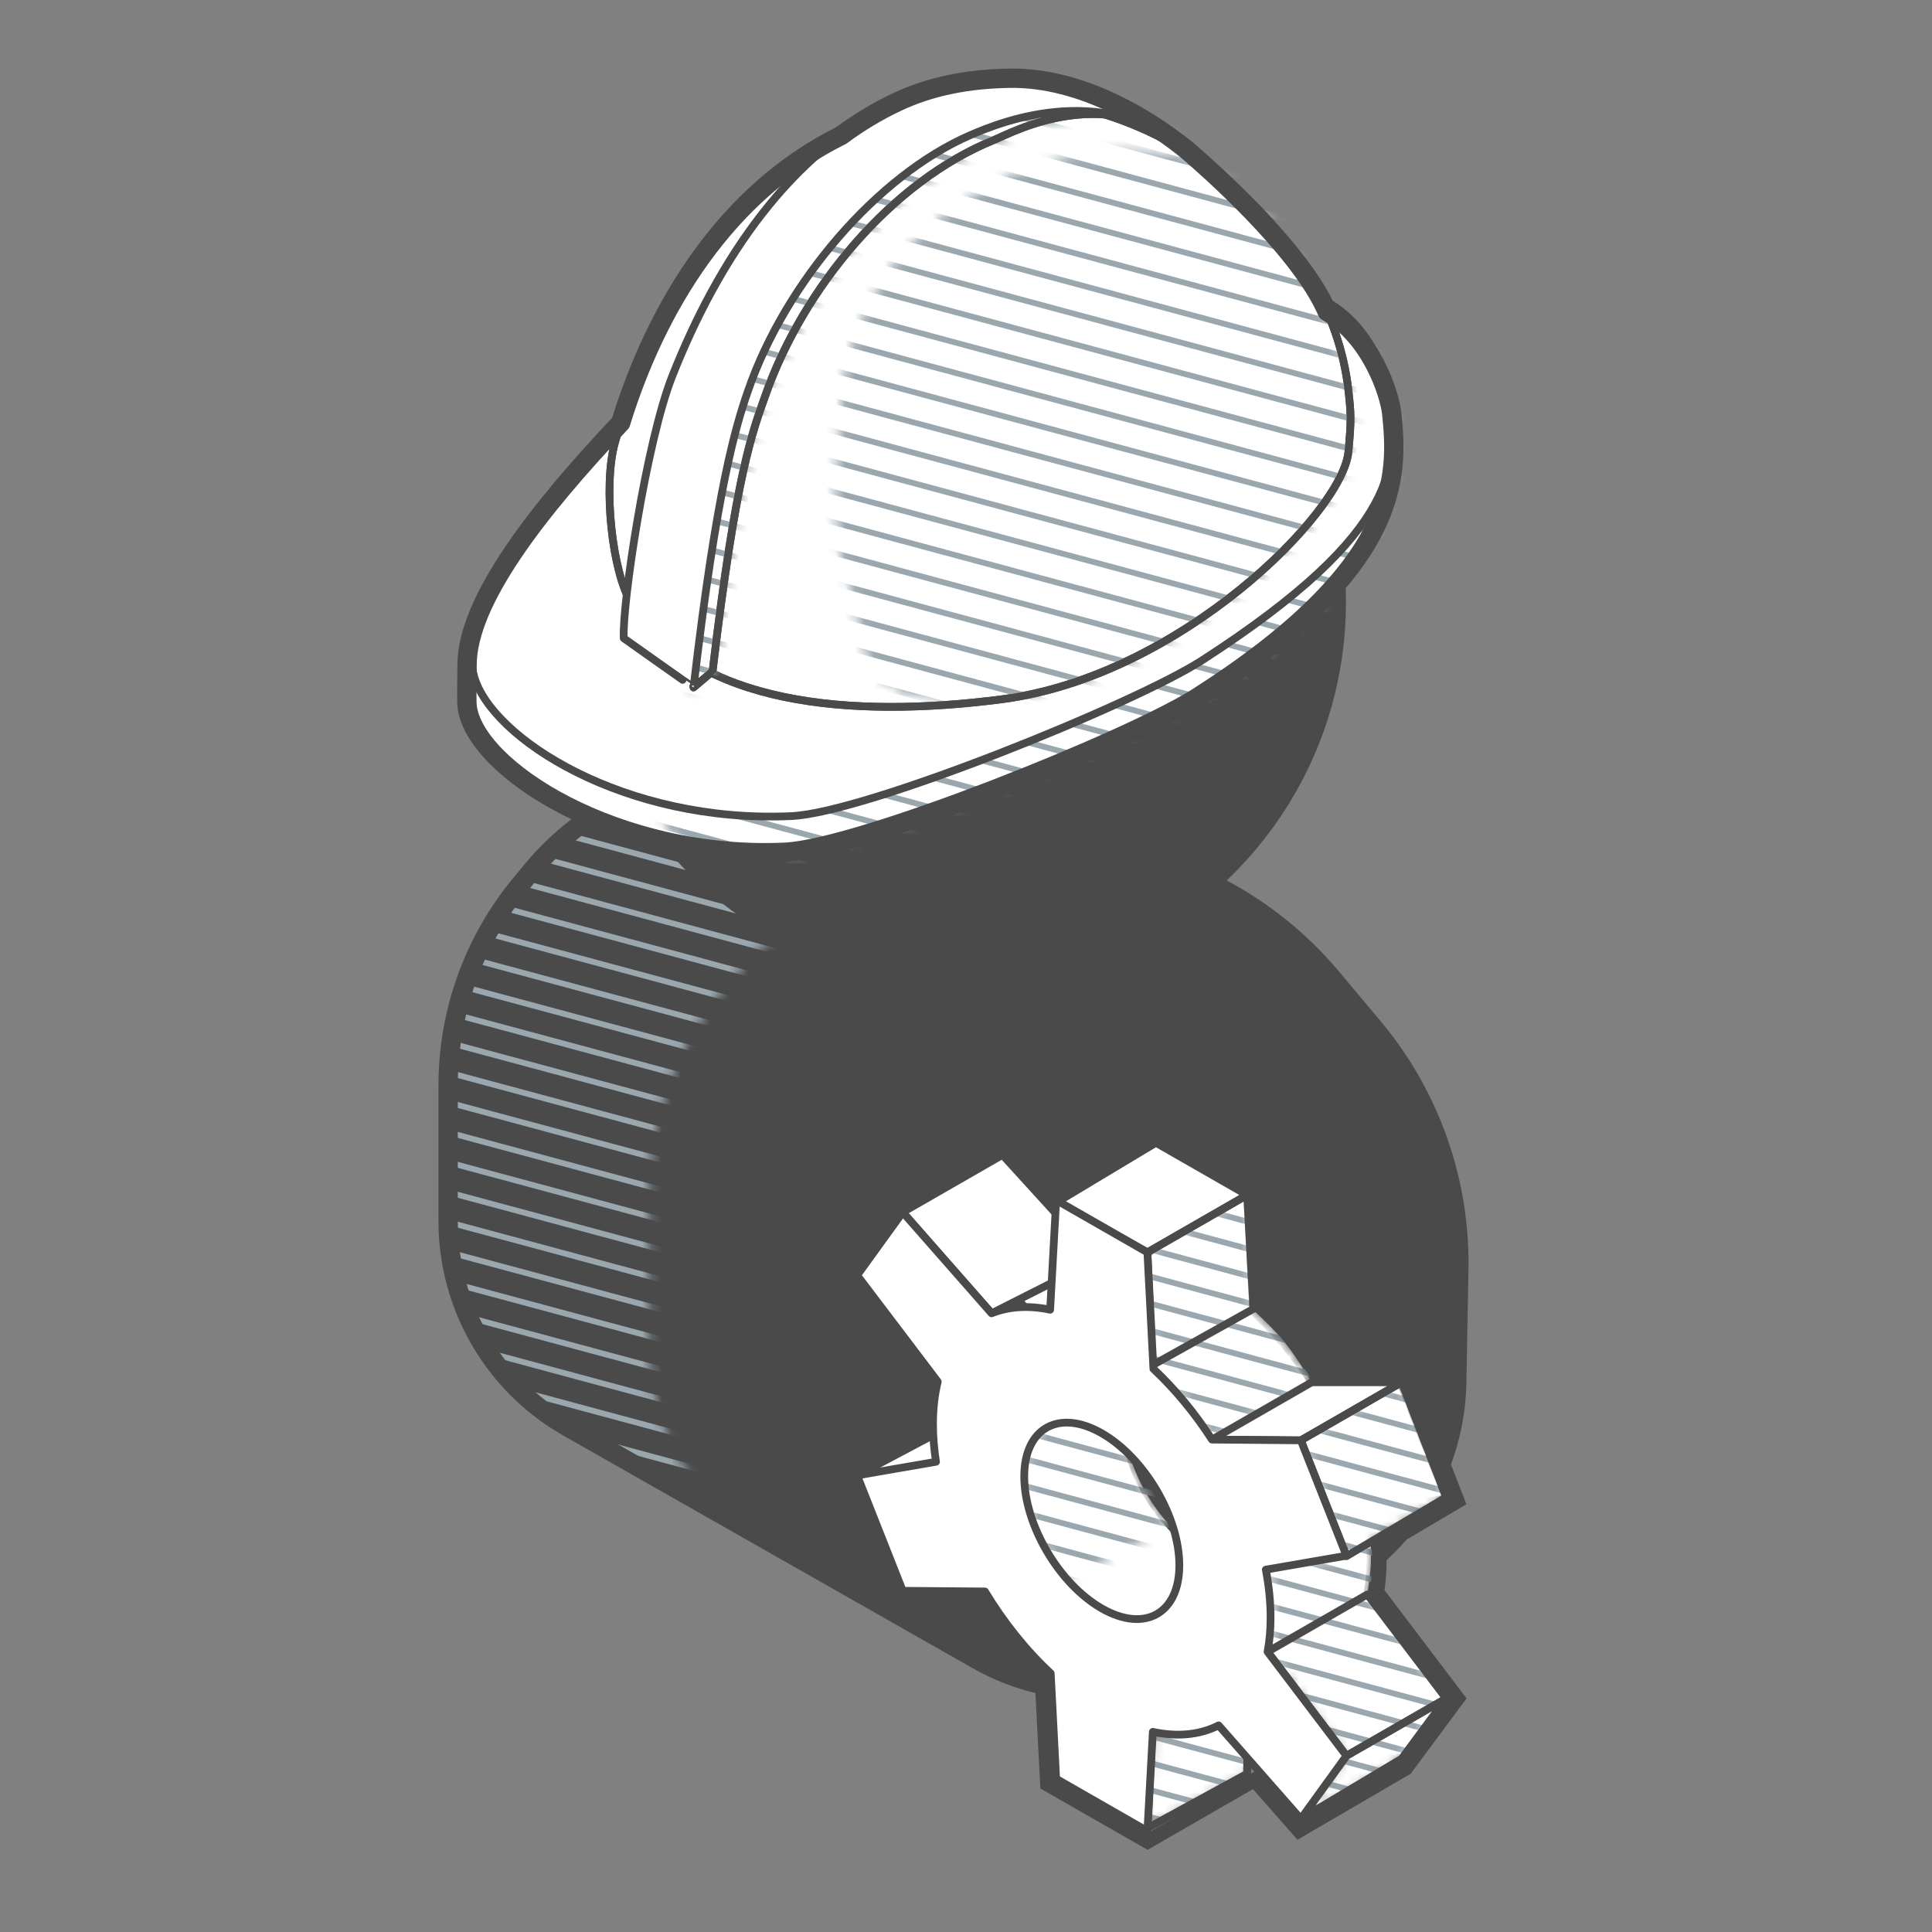 <svg width="200" height="200" viewBox="0 0 200 200" fill="none" xmlns="http://www.w3.org/2000/svg">
<rect x="0" y="0" width="200" height="200" fill="#808080" stroke="none"/>
<g clip-path="url(#clip0_1166_26355)">
<path fill-rule="evenodd" clip-rule="evenodd" d="M58.797 147.733L101.139 171.797C108.817 176.16 118.247 176.06 125.83 171.534L138.846 163.765C146.124 159.422 150.643 151.629 150.8 143.156L151.016 131.443C151.185 122.281 148.035 113.367 142.147 106.345L137.83 101.197C134.652 97.405 130.766 94.269 126.389 91.961L110.203 83.427C105.501 80.947 100.265 79.651 94.949 79.651H77.319C68.706 79.651 60.541 83.495 55.053 90.134L53.885 91.547C49.039 97.409 46.388 104.778 46.388 112.384V126.408C46.388 135.23 51.126 143.373 58.797 147.733Z" fill="#4A4A4A"/>
<mask id="mask0_1166_26355" style="mask-type:alpha" maskUnits="userSpaceOnUse" x="46" y="79" width="78" height="78">
<path d="M94.949 79.651C99.911 79.651 104.803 80.78 109.256 82.947L110.203 83.427L123.322 90.341C121.613 90.066 119.879 89.927 118.137 89.927H99.444C90.475 89.927 81.974 93.929 76.259 100.842L74.733 102.688C69.887 108.551 67.236 115.919 67.236 123.525V139.203C67.236 145.87 69.942 152.15 74.574 156.701L58.797 147.733C51.366 143.51 46.687 135.736 46.401 127.233L46.388 126.408V112.384C46.388 105.109 48.813 98.051 53.266 92.32L53.885 91.547L55.053 90.134C60.352 83.724 68.146 79.92 76.43 79.665L77.319 79.651H94.949Z" fill="white"/>
</mask>
<g mask="url(#mask0_1166_26355)">
<path d="M38.751 -45.975L218.428 2.442M38.751 -42.877L218.428 5.541M38.751 -39.778L218.428 8.64M38.751 -36.679L218.428 11.738M38.751 -33.58L218.428 14.837M38.751 -30.482L218.428 17.936M38.751 -27.383L218.428 21.034M38.751 -24.284L218.428 24.133M38.751 -21.186L218.428 27.232M38.751 -18.087L218.428 30.331M38.751 -14.988L218.428 33.429M38.751 -11.889L218.428 36.528M38.751 -8.791L218.428 39.627M38.751 -5.692L218.428 42.725M38.751 -2.593L218.428 45.824M38.751 0.505L218.428 48.923M38.751 3.604L218.428 52.021M38.751 6.703L218.428 55.12M38.751 50.084L218.428 98.502M38.751 46.986L218.428 95.403M38.751 43.887L218.428 92.305M38.751 40.788L218.428 89.206M38.751 37.69L218.428 86.107M38.751 34.591L218.428 83.008M38.751 31.492L218.428 79.91M38.751 28.394L218.428 76.811M38.751 25.295L218.428 73.712M38.751 22.196L218.428 70.614M38.751 19.098L218.428 67.515M38.751 15.999L218.428 64.416M38.751 12.9L218.428 61.318M38.751 9.801L218.428 58.219M38.751 62.479L218.428 110.897M38.751 59.381L218.428 107.798M38.751 56.282L218.428 104.699M38.751 53.183L218.428 101.601M38.751 84.17L218.428 132.588M38.751 87.269L218.428 135.686M38.751 90.368L218.428 138.785M38.751 93.466L218.428 141.884M38.751 96.565L218.428 144.982M38.751 99.664L218.428 148.081M38.751 102.762L218.428 151.18M38.751 105.861L218.428 154.279M38.751 108.96L218.428 157.377M38.751 81.072L218.428 129.489M38.751 77.973L218.428 126.39M38.751 74.874L218.428 123.292M38.751 71.775L218.428 120.193M38.751 68.677L218.428 117.094M38.751 65.578L218.428 113.995M38.751 112.059L218.428 160.476M38.751 115.157L218.428 163.575M38.751 118.256L218.428 166.673M38.751 121.355L218.428 169.772M38.751 124.453L218.428 172.871M38.751 127.552L218.428 175.969M38.751 130.651L218.428 179.068M38.751 133.749L218.428 182.167M38.751 136.848L218.428 185.266M38.751 139.947L218.428 188.364M38.751 143.046L218.428 191.463M38.751 146.144L218.428 194.562" stroke="#9AA7AF" stroke-width="0.6" stroke-linecap="round" stroke-linejoin="round"/>
</g>
<path fill-rule="evenodd" clip-rule="evenodd" d="M58.797 147.733L101.139 171.797C108.817 176.16 118.247 176.06 125.83 171.534L138.846 163.765C146.124 159.422 150.643 151.629 150.8 143.156L151.016 131.443C151.185 122.281 148.035 113.367 142.147 106.345L137.83 101.197C134.652 97.405 130.766 94.269 126.389 91.961L110.203 83.427C105.501 80.947 100.265 79.651 94.949 79.651H77.319C68.706 79.651 60.541 83.495 55.053 90.134L53.885 91.547C49.039 97.409 46.388 104.778 46.388 112.384V126.408C46.388 135.23 51.126 143.373 58.797 147.733Z" stroke="#4A4A4A" stroke-width="2" stroke-linejoin="round"/>
<path d="M99.52 101.135C120.956 101.135 138.333 83.758 138.333 62.323C138.333 40.887 120.956 23.51 99.52 23.51C78.085 23.51 60.708 40.887 60.708 62.323C60.708 83.758 78.085 101.135 99.52 101.135Z" fill="#4A4A4A"/>
<mask id="mask1_1166_26355" style="mask-type:alpha" maskUnits="userSpaceOnUse" x="60" y="23" width="58" height="61">
<path d="M99.521 23.51C104.368 23.51 109.007 24.399 113.286 26.022C116.261 31.514 117.95 37.803 117.95 44.488C117.95 65.923 100.573 83.3 79.138 83.3C74.291 83.3 69.652 82.412 65.374 80.789C62.398 75.297 60.708 69.007 60.708 62.323C60.708 40.887 78.085 23.51 99.521 23.51Z" fill="white"/>
</mask>
<g mask="url(#mask1_1166_26355)">
<path d="M38.752 -60.097L218.429 -11.68M38.752 -56.998L218.429 -8.581M38.752 -53.9L218.429 -5.482M38.752 -50.801L218.429 -2.384M38.752 -47.702L218.429 0.715M38.752 -44.604L218.429 3.814M38.752 -41.505L218.429 6.912M38.752 -38.406L218.429 10.011M38.752 -35.308L218.429 13.11M38.752 -32.209L218.429 16.209M38.752 -29.11L218.429 19.307M38.752 -26.012L218.429 22.406M38.752 -22.913L218.429 25.505M38.752 -19.814L218.429 28.603M38.752 -16.715L218.429 31.702M38.752 -13.617L218.429 34.801M38.752 -10.518L218.429 37.899M38.752 -7.419L218.429 40.998M38.752 35.962L218.429 84.38M38.752 32.864L218.429 81.281M38.752 29.765L218.429 78.183M38.752 26.666L218.429 75.084M38.752 23.568L218.429 71.985M38.752 20.469L218.429 68.886M38.752 17.37L218.429 65.788M38.752 14.272L218.429 62.689M38.752 11.173L218.429 59.59M38.752 8.074L218.429 56.492M38.752 4.976L218.429 53.393M38.752 1.877L218.429 50.294M38.752 -1.222L218.429 47.196M38.752 -4.321L218.429 44.097M38.752 48.357L218.429 96.775M38.752 45.259L218.429 93.676M38.752 42.16L218.429 90.577M38.752 39.061L218.429 87.479M38.752 70.048L218.429 118.466M38.752 73.147L218.429 121.564M38.752 76.246L218.429 124.663M38.752 79.344L218.429 127.762M38.752 82.443L218.429 130.86M38.752 85.542L218.429 133.959M38.752 88.641L218.429 137.058M38.752 91.739L218.429 140.157M38.752 94.838L218.429 143.255M38.752 66.95L218.429 115.367M38.752 63.851L218.429 112.268M38.752 60.752L218.429 109.17M38.752 57.653L218.429 106.071M38.752 54.555L218.429 102.972M38.752 51.456L218.429 99.873M38.752 97.937L218.429 146.354M38.752 101.035L218.429 149.453M38.752 104.134L218.429 152.551M38.752 107.233L218.429 155.65M38.752 110.331L218.429 158.749M38.752 113.43L218.429 161.847M38.752 116.529L218.429 164.946M38.752 119.627L218.429 168.045M38.752 122.726L218.429 171.144M38.752 125.825L218.429 174.242M38.752 128.924L218.429 177.341M38.752 132.022L218.429 180.44" stroke="#9AA7AF" stroke-width="0.6" stroke-linecap="round" stroke-linejoin="round"/>
</g>
<path d="M99.52 101.135C120.956 101.135 138.333 83.758 138.333 62.323C138.333 40.887 120.956 23.51 99.52 23.51C78.085 23.51 60.708 40.887 60.708 62.323C60.708 83.758 78.085 101.135 99.52 101.135Z" stroke="#4A4A4A" stroke-width="2" stroke-linejoin="round"/>
<path fill-rule="evenodd" clip-rule="evenodd" d="M119.66 118.298L129.104 123.709L129.726 135.773C131.981 137.882 134.036 140.38 135.788 143.091L144.988 143.168L149.71 155.111L141.36 156.553C141.683 158.238 141.854 159.903 141.854 161.515C141.854 162.786 141.748 163.969 141.544 165.057L149.71 175.825L144.988 182.357L136.477 172.674C134.57 173.648 132.248 173.901 129.667 173.346L129.104 183.612L119.66 178.201L119.215 169.603L114.057 171.539L102.184 158.461L103.535 158.134L99.054 146.799L107.219 145.389C107.016 144.068 106.91 142.763 106.91 141.491C106.91 139.879 107.081 138.411 107.404 137.096L99.054 126.085L103.776 119.553L112.975 130.019C114.727 129.316 116.782 129.173 119.036 129.648L119.66 118.298ZM116.354 146.903C116.354 151.91 119.948 158.029 124.382 160.57C128.815 163.11 132.41 161.11 132.41 156.103C132.41 155.127 132.273 154.108 132.02 153.082L126.55 155.459L117.57 142.8C116.799 143.751 116.354 145.141 116.354 146.903Z" fill="white" stroke="#4A4A4A" stroke-width="0.8" stroke-linejoin="round"/>
<mask id="mask2_1166_26355" style="mask-type:alpha" maskUnits="userSpaceOnUse" x="106" y="123" width="44" height="67">
<path d="M129.104 174.684V183.613L118.779 189.249L119.287 179.529L129.104 174.684ZM145.1 143.092L149.71 154.996L141.889 159.615L141.915 160.352L141.925 161.021C141.926 161.335 141.921 161.619 141.91 161.873L141.885 162.295L141.848 162.706L141.763 163.455L141.687 164.043L141.544 165.058L149.71 175.826L145.1 182.059L134.663 188.293L139.385 181.761L131.219 170.993L131.349 170.198L131.46 169.461L131.553 168.782L131.627 168.161L131.683 167.598C131.691 167.509 131.698 167.422 131.704 167.338L131.732 166.861C131.738 166.712 131.741 166.572 131.741 166.442C131.741 165.711 131.643 164.785 131.448 163.662L131.303 162.885C131.276 162.75 131.248 162.613 131.219 162.474L139.367 161.05L134.663 149.104L145.1 143.092ZM114.057 148.373C115.07 148.954 116.04 149.721 116.933 150.62C117.715 153.267 119.24 155.913 121.157 157.962L110.536 163.572C107.867 160.57 106.029 156.42 106.029 152.84C106.029 147.832 109.623 145.832 114.057 148.373ZM129.755 135.637L130.09 135.948L130.719 136.543L131.29 137.1L131.803 137.618C132.287 138.118 132.685 138.56 132.997 138.945L133.281 139.308L133.592 139.73L133.93 140.21L134.295 140.748L134.688 141.345L135.108 142L135.554 142.713C135.631 142.837 135.709 142.963 135.788 143.092L125.464 149.104L124.78 148.008L124.355 147.346L123.955 146.738L123.58 146.185L123.229 145.687C123.173 145.608 123.118 145.532 123.063 145.458L122.75 145.041C122.7 144.976 122.651 144.913 122.603 144.853L122.243 144.416L121.829 143.941C121.755 143.858 121.679 143.774 121.601 143.689L121.105 143.157C120.93 142.974 120.746 142.784 120.554 142.588L119.948 141.98L119.287 141.335L129.755 135.637ZM129.104 123.71L129.755 135.49L119.287 141.335L118.779 129.646L129.104 123.71Z" fill="white"/>
</mask>
<g mask="url(#mask2_1166_26355)">
<path d="M129.104 174.684V183.613L118.779 189.249L119.287 179.529L129.104 174.684ZM145.1 143.092L149.71 154.996L141.889 159.615L141.915 160.352L141.925 161.021C141.926 161.335 141.921 161.619 141.91 161.873L141.885 162.295L141.848 162.706L141.763 163.455L141.687 164.043L141.544 165.058L149.71 175.826L145.1 182.059L134.663 188.293L139.385 181.761L131.219 170.993L131.349 170.198L131.46 169.461L131.553 168.782L131.627 168.161L131.683 167.598C131.691 167.509 131.698 167.422 131.704 167.338L131.732 166.861C131.738 166.712 131.741 166.572 131.741 166.442C131.741 165.711 131.643 164.785 131.448 163.662L131.303 162.885C131.276 162.75 131.248 162.613 131.219 162.474L139.367 161.05L134.663 149.104L145.1 143.092ZM114.057 148.373C115.07 148.954 116.04 149.721 116.933 150.62C117.715 153.267 119.24 155.913 121.157 157.962L110.536 163.572C107.867 160.57 106.029 156.42 106.029 152.84C106.029 147.832 109.623 145.832 114.057 148.373ZM129.755 135.637L130.09 135.948L130.719 136.543L131.29 137.1L131.803 137.618C132.287 138.118 132.685 138.56 132.997 138.945L133.281 139.308L133.592 139.73L133.93 140.21L134.295 140.748L134.688 141.345L135.108 142L135.554 142.713C135.631 142.837 135.709 142.963 135.788 143.092L125.464 149.104L124.78 148.008L124.355 147.346L123.955 146.738L123.58 146.185L123.229 145.687C123.173 145.608 123.118 145.532 123.063 145.458L122.75 145.041C122.7 144.976 122.651 144.913 122.603 144.853L122.243 144.416L121.829 143.941C121.755 143.858 121.679 143.774 121.601 143.689L121.105 143.157C120.93 142.974 120.746 142.784 120.554 142.588L119.948 141.98L119.287 141.335L129.755 135.637ZM129.104 123.71L129.755 135.49L119.287 141.335L118.779 129.646L129.104 123.71Z" fill="white"/>
<path d="M56.987 34.285L174.473 65.943M56.987 37.082L174.473 68.741M56.987 39.88L174.473 71.539M56.987 42.678L174.473 74.336M56.987 45.475L174.473 77.134M56.987 48.273L174.473 79.932M56.987 51.071L174.473 82.73M56.987 53.868L174.473 85.527M56.987 56.666L174.473 88.325M56.987 59.464L174.473 91.123M56.987 62.262L174.473 93.92M56.987 65.059L174.473 96.718M56.987 67.857L174.473 99.516M56.987 70.655L174.473 102.313M56.987 73.452L174.473 105.111M56.987 76.25L174.473 107.909M56.987 79.048L174.473 110.707M56.987 81.846L174.473 113.504M56.987 98.632L174.473 130.291M56.987 95.834L174.473 127.493M56.987 93.036L174.473 124.695M56.987 90.239L174.473 121.897M56.987 87.441L174.473 119.1M56.987 84.643L174.473 116.302M56.987 132.204L174.473 163.863M56.987 129.407L174.473 161.065M56.987 126.609L174.473 158.268M56.987 123.811L174.473 155.47M56.987 121.013L174.473 152.672M56.987 118.216L174.473 149.875M56.987 115.418L174.473 147.077M56.987 112.62L174.473 144.279M56.987 109.823L174.473 141.481M56.987 107.025L174.473 138.684M56.987 104.227L174.473 135.886M56.987 101.429L174.473 133.088M56.987 151.788L174.473 183.447M56.987 154.586L174.473 186.245M56.987 157.384L174.473 189.042M56.987 160.181L174.473 191.84M56.987 162.979L174.473 194.638M56.987 148.991L174.473 180.649M56.987 146.193L174.473 177.852M56.987 143.395L174.473 175.054M56.987 140.597L174.473 172.256M56.987 137.8L174.473 169.458M56.987 135.002L174.473 166.661M56.987 165.777L174.473 197.436M56.987 168.575L174.473 200.233M56.987 171.372L174.473 203.031M56.987 174.17L174.473 205.829M56.987 176.968L174.473 208.626M56.987 179.765L174.473 211.424M56.987 182.563L174.473 214.222M56.987 185.361L174.473 217.02M56.987 188.158L174.473 219.817M56.987 190.956L174.473 222.615M56.987 193.754L174.473 225.413M56.987 196.552L174.473 228.21M56.987 199.349L174.473 231.008M56.987 202.147L174.473 233.806M56.987 204.945L174.473 236.603M56.987 207.742L174.473 239.401M56.987 210.54L174.473 242.199M56.987 213.338L174.473 244.997M56.987 216.136L174.473 247.794M56.987 218.933L174.473 250.592M56.987 221.731L174.473 253.39M56.987 224.529L174.473 256.187" stroke="#9AA7AF" stroke-width="0.6" stroke-linecap="round" stroke-linejoin="round"/>
</g>
<path fill-rule="evenodd" clip-rule="evenodd" d="M93.451 125.489L103.776 119.553L113.649 130.388L102.65 135.954L93.451 125.489Z" fill="white" stroke="#4A4A4A" stroke-width="0.8" stroke-linejoin="round"/>
<path fill-rule="evenodd" clip-rule="evenodd" d="M109.471 124.419L119.659 118.298L129.104 123.709L118.779 129.645L109.471 124.419Z" fill="white" stroke="#4A4A4A" stroke-width="0.8" stroke-linejoin="round"/>
<path fill-rule="evenodd" clip-rule="evenodd" d="M118.779 129.645L119.287 141.334L129.755 135.489L129.104 123.709L118.779 129.645Z" stroke="#4A4A4A" stroke-width="0.8" stroke-linejoin="round"/>
<path fill-rule="evenodd" clip-rule="evenodd" d="M125.464 149.026L135.788 143.091H145.1L134.663 149.103L125.464 149.026Z" fill="white" stroke="#4A4A4A" stroke-width="0.8" stroke-linejoin="round"/>
<path fill-rule="evenodd" clip-rule="evenodd" d="M134.663 149.103L139.385 161.095L149.71 154.994L145.101 143.091L134.663 149.103Z" stroke="#4A4A4A" stroke-width="0.8" stroke-linejoin="round"/>
<path fill-rule="evenodd" clip-rule="evenodd" d="M131.22 170.992L141.544 165.057L149.71 175.825L139.385 181.76L131.22 170.992Z" stroke="#4A4A4A" stroke-width="0.8" stroke-linejoin="round"/>
<path fill-rule="evenodd" clip-rule="evenodd" d="M134.663 188.292L139.385 181.76L149.71 175.825L145.101 182.058L134.663 188.292Z" stroke="#4A4A4A" stroke-width="0.8" stroke-linejoin="round"/>
<path fill-rule="evenodd" clip-rule="evenodd" d="M118.779 189.248L129.104 183.612V174.683L119.287 179.528L118.779 189.248Z" stroke="#4A4A4A" stroke-width="0.8" stroke-linejoin="round"/>
<path fill-rule="evenodd" clip-rule="evenodd" d="M88.728 152.734L97.965 147.834L100.188 150.995L93.823 153.788L88.728 152.734Z" fill="white" stroke="#4A4A4A" stroke-width="0.8" stroke-linejoin="round"/>
<path fill-rule="evenodd" clip-rule="evenodd" d="M118.779 129.645L119.401 141.708C121.656 143.817 123.711 146.316 125.463 149.026L134.662 149.103L139.385 161.046L131.035 162.488C131.358 164.173 131.529 165.838 131.529 167.45C131.529 168.722 131.422 169.904 131.219 170.992L139.385 181.76L134.662 188.292L126.152 178.61C124.244 179.584 121.923 179.836 119.341 179.281L118.779 189.548L109.334 184.136L108.771 173.224C106.19 170.821 103.868 167.908 101.961 164.748L93.451 164.678L88.728 152.734L96.894 151.324C96.691 150.003 96.584 148.698 96.584 147.427C96.584 145.815 96.755 144.346 97.078 143.031L88.728 132.02L93.451 125.489L102.65 135.954C104.402 135.252 106.457 135.109 108.711 135.583L109.334 124.233L118.779 129.645ZM114.057 148.372C109.623 145.831 106.029 147.831 106.029 152.839C106.029 157.846 109.623 163.965 114.057 166.505C118.49 169.046 122.084 167.046 122.084 162.038C122.084 157.031 118.49 150.912 114.057 148.372Z" fill="white" stroke="#4A4A4A" stroke-width="0.8" stroke-linejoin="round"/>
<path fill-rule="evenodd" clip-rule="evenodd" d="M119.658 117.217L130.012 123.149L130.672 135.103C132.657 137.276 134.505 139.496 136.126 141.901L145.743 142.154L150.871 155.397L142.755 160.195C142.779 160.638 142.791 161.078 142.791 161.515C142.791 162.689 142.704 163.79 142.537 164.816L150.881 175.819L145.52 183.049L134.468 189.491L129.865 184.254L118.796 190.629L108.425 184.695L107.854 173.648C105.445 171.355 103.263 168.63 101.434 165.681L92.812 165.61L87.549 152.299L95.654 147.998C95.647 145.911 95.793 144.515 96.067 143.248L87.562 132.034L92.809 124.776L103.961 118.365L108.67 123.533L119.658 117.217Z" stroke="#4A4A4A" stroke-width="1.5"/>
<path fill-rule="evenodd" clip-rule="evenodd" d="M124.018 72.161C145.084 58.707 144.755 49.334 144.07 42.812C143.841 40.632 141.777 34.388 136.832 31.964C126.992 27.138 109.156 26.552 91.936 28.362C81.791 29.428 72.585 35.054 65.163 42.81C56.183 52.195 48.352 62.004 48.352 68.837C48.352 68.915 48.291 72.484 48.352 73.064C49.04 79.601 63.944 89.045 81.3 88.222C89.033 87.856 116.998 76.644 124.018 72.161Z" fill="white" stroke="#4A4A4A" stroke-width="0.8" stroke-linejoin="round"/>
<mask id="mask3_1166_26355" style="mask-type:alpha" maskUnits="userSpaceOnUse" x="47" y="27" width="98" height="62">
<path fill-rule="evenodd" clip-rule="evenodd" d="M124.018 72.161C145.084 58.707 144.755 49.334 144.07 42.812C143.841 40.631 141.777 34.388 136.832 31.963C126.992 27.138 109.156 26.552 91.936 28.362C81.791 29.428 72.585 35.054 65.163 42.81C56.183 52.195 48.353 62.004 48.353 68.837C48.353 68.914 69.315 75.67 69.376 76.25C70.063 82.787 63.944 89.045 81.3 88.222C89.033 87.856 116.998 76.644 124.018 72.161Z" fill="white" stroke="#4A4A4A" stroke-width="0.8" stroke-linejoin="round"/>
</mask>
<g mask="url(#mask3_1166_26355)">
<path d="M21.197 -21.575L203.382 27.518M21.197 -18.43L203.382 30.663M21.197 -15.285L203.382 33.808M21.197 -12.141L203.382 36.952M21.197 -8.996L203.382 40.097M21.197 -5.852L203.382 43.242M21.197 -2.707L203.382 46.386M21.197 0.438L203.382 49.531M21.197 3.582L203.382 52.675M21.197 6.727L203.382 55.82M21.197 9.871L203.382 58.965M21.197 13.016L203.382 62.109M21.197 16.161L203.382 65.254M21.197 19.305L203.382 68.398M21.197 22.45L203.382 71.543M21.197 25.594L203.382 74.688M21.197 28.739L203.382 77.832M21.197 31.884L203.382 80.977M21.197 75.908L203.382 125.001M21.197 72.763L203.382 121.857M21.197 69.619L203.382 118.712M21.197 66.474L203.382 115.567M21.197 63.33L203.382 112.423M21.197 60.185L203.382 109.278M21.197 57.04L203.382 106.134M21.197 53.896L203.382 102.989M21.197 50.751L203.382 99.844M21.197 47.607L203.382 96.7M21.197 44.462L203.382 93.555M21.197 41.317L203.382 90.41M21.197 38.173L203.382 87.266M21.197 35.028L203.382 84.121M21.197 88.487L203.382 137.58M21.197 85.342L203.382 134.435M21.197 82.197L203.382 131.29M21.197 79.053L203.382 128.146M21.197 110.499L203.382 159.592M21.197 113.643L203.382 162.736M21.197 116.788L203.382 165.881M21.197 119.933L203.382 169.026M21.197 123.077L203.382 172.17M21.197 126.222L203.382 175.315M21.197 107.354L203.382 156.447M21.197 104.21L203.382 153.303M21.197 101.065L203.382 150.158M21.197 97.92L203.382 147.013M21.197 94.776L203.382 143.869M21.197 91.631L203.382 140.724" stroke="#9AA7AF" stroke-width="0.6" stroke-linecap="round" stroke-linejoin="round"/>
</g>
<path fill-rule="evenodd" clip-rule="evenodd" d="M124.451 68.35C145.398 54.819 144.602 47.876 143.911 41.303C143.68 39.104 141.86 33.468 136.936 31.017C127.136 26.141 111.639 25.066 94.504 26.867C84.41 27.928 74.904 31.814 67.529 39.622C56.095 51.726 47.314 63.536 49.071 69.981C50.829 76.427 64.689 85.286 81.96 84.48C89.656 84.121 117.471 72.859 124.451 68.35Z" fill="white" stroke="#4A4A4A" stroke-width="0.8" stroke-linejoin="round"/>
<path fill-rule="evenodd" clip-rule="evenodd" d="M103.724 72.385C122.146 69.994 139.004 53.054 139.588 46.766C139.898 43.433 139.862 42.884 139.588 40.416C137.787 24.176 120.41 8.23 99.831 10.393C79.251 12.556 68.21 29.259 63.639 45.877C62.417 50.318 63.358 59.268 65.384 62.486C72 72.991 88.018 74.424 103.724 72.385Z" fill="white" stroke="#4A4A4A" stroke-width="0.8" stroke-linejoin="round"/>
<mask id="mask4_1166_26355" style="mask-type:alpha" maskUnits="userSpaceOnUse" x="86" y="15" width="55" height="58">
<path fill-rule="evenodd" clip-rule="evenodd" d="M103.724 72.385C122.146 69.994 139.004 53.054 139.589 46.766C139.899 43.432 139.862 42.883 139.589 40.416C134.376 23.75 127.501 10.625 105.626 18.125C101.278 20.625 91.909 23.75 88.126 37.5C86.904 41.941 86.099 56.782 88.126 60C90.626 68.75 88.126 72.385 103.724 72.385Z" fill="white" stroke="#4A4A4A" stroke-width="0.8" stroke-linejoin="round"/>
</mask>
<g mask="url(#mask4_1166_26355)">
<path d="M16.197 -46.575L198.382 2.518M16.197 -43.43L198.382 5.663M16.197 -40.285L198.382 8.808M16.197 -37.141L198.382 11.952M16.197 -33.996L198.382 15.097M16.197 -30.852L198.382 18.241M16.197 -27.707L198.382 21.386M16.197 -24.562L198.382 24.531M16.197 -21.418L198.382 27.675M16.197 -18.273L198.382 30.82M16.197 -15.129L198.382 33.964M16.197 -11.984L198.382 37.109M16.197 -8.839L198.382 40.254M16.197 -5.695L198.382 43.398M16.197 -2.55L198.382 46.543M16.197 0.594L198.382 49.688M16.197 3.739L198.382 52.832M16.197 6.884L198.382 55.977M16.197 50.908L198.382 100.001M16.197 47.763L198.382 96.856M16.197 44.619L198.382 93.712M16.197 41.474L198.382 90.567M16.197 38.33L198.382 87.423M16.197 35.185L198.382 84.278M16.197 32.04L198.382 81.133M16.197 28.896L198.382 77.989M16.197 25.751L198.382 74.844M16.197 22.607L198.382 71.7M16.197 19.462L198.382 68.555M16.197 16.317L198.382 65.41M16.197 13.173L198.382 62.266M16.197 10.028L198.382 59.121M16.197 63.486L198.382 112.58M16.197 60.342L198.382 109.435M16.197 57.197L198.382 106.29M16.197 54.053L198.382 103.146M16.197 85.499L198.382 134.592M16.197 88.643L198.382 137.736M16.197 91.788L198.382 140.881M16.197 94.933L198.382 144.026M16.197 98.077L198.382 147.17M16.197 101.222L198.382 150.315M16.197 82.354L198.382 131.447M16.197 79.209L198.382 128.303M16.197 76.065L198.382 125.158M16.197 72.92L198.382 122.013M16.197 69.776L198.382 118.869M16.197 66.631L198.382 115.724" stroke="#9AA7AF" stroke-width="0.6" stroke-linecap="round" stroke-linejoin="round"/>
</g>
<path fill-rule="evenodd" clip-rule="evenodd" d="M103.724 72.386C122.146 69.994 139.004 53.054 139.588 46.766C139.898 43.433 139.862 42.884 139.588 40.416C137.787 24.176 120.41 8.231 99.831 10.393C79.251 12.556 68.21 29.259 63.639 45.877C62.417 50.318 63.358 59.268 65.384 62.486C72 72.991 88.018 74.424 103.724 72.386Z" stroke="#4A4A4A" stroke-width="0.8" stroke-linejoin="round"/>
<path fill-rule="evenodd" clip-rule="evenodd" d="M73.769 69.48C76.207 48.814 77.937 44.632 79.213 40.985C83.115 29.839 92.31 18.756 102.913 14.487C104.57 13.82 115.315 7.841 123.722 16.272C123.806 16.356 116.108 10.12 106.661 9.315C105.572 9.222 98.813 9.401 95.278 11.05C84.162 16.236 76.64 27.276 71.795 39.434C69.091 46.217 71.63 67.568 71.795 71.163C71.795 71.163 73.766 69.51 73.769 69.48Z" fill="white" stroke="#4A4A4A" stroke-width="0.8" stroke-linejoin="round"/>
<mask id="mask5_1166_26355" style="mask-type:alpha" maskUnits="userSpaceOnUse" x="70" y="8" width="55" height="64">
<path fill-rule="evenodd" clip-rule="evenodd" d="M73.769 69.48C76.207 48.814 77.937 44.632 79.213 40.985C83.115 29.839 92.31 18.756 102.913 14.487C104.57 13.82 115.315 7.841 123.722 16.272C123.806 16.356 116.108 10.12 106.661 9.315C105.572 9.222 98.813 9.401 95.278 11.05C84.162 16.236 76.64 27.276 71.795 39.434C69.091 46.217 71.63 67.568 71.795 71.163C71.795 71.163 73.766 69.51 73.769 69.48Z" fill="white" stroke="#4A4A4A" stroke-width="0.8" stroke-linejoin="round"/>
</mask>
<g mask="url(#mask5_1166_26355)">
<path d="M16.197 -46.575L198.382 2.518M16.197 -43.43L198.382 5.663M16.197 -40.285L198.382 8.808M16.197 -37.141L198.382 11.952M16.197 -33.996L198.382 15.097M16.197 -30.852L198.382 18.241M16.197 -27.707L198.382 21.386M16.197 -24.562L198.382 24.531M16.197 -21.418L198.382 27.675M16.197 -18.273L198.382 30.82M16.197 -15.129L198.382 33.964M16.197 -11.984L198.382 37.109M16.197 -8.839L198.382 40.254M16.197 -5.695L198.382 43.398M16.197 -2.55L198.382 46.543M16.197 0.594L198.382 49.688M16.197 3.739L198.382 52.832M16.197 6.884L198.382 55.977M16.197 50.908L198.382 100.001M16.197 47.763L198.382 96.856M16.197 44.619L198.382 93.712M16.197 41.474L198.382 90.567M16.197 38.33L198.382 87.423M16.197 35.185L198.382 84.278M16.197 32.04L198.382 81.133M16.197 28.896L198.382 77.989M16.197 25.751L198.382 74.844M16.197 22.607L198.382 71.7M16.197 19.462L198.382 68.555M16.197 16.317L198.382 65.41M16.197 13.173L198.382 62.266M16.197 10.028L198.382 59.121M16.197 63.486L198.382 112.58M16.197 60.342L198.382 109.435M16.197 57.197L198.382 106.29M16.197 54.053L198.382 103.146M16.197 85.499L198.382 134.592M16.197 88.643L198.382 137.736M16.197 91.788L198.382 140.881M16.197 94.933L198.382 144.026M16.197 98.077L198.382 147.17M16.197 101.222L198.382 150.315M16.197 82.354L198.382 131.447M16.197 79.21L198.382 128.303M16.197 76.065L198.382 125.158M16.197 72.92L198.382 122.013M16.197 69.776L198.382 118.869M16.197 66.631L198.382 115.724" stroke="#9AA7AF" stroke-width="0.6" stroke-linecap="round" stroke-linejoin="round"/>
</g>
<path fill-rule="evenodd" clip-rule="evenodd" d="M73.769 69.48C76.207 48.814 77.937 44.632 79.213 40.985C83.115 29.839 92.31 18.756 102.913 14.487C104.57 13.82 115.315 7.841 123.722 16.272C123.806 16.356 116.108 10.12 106.661 9.315C105.572 9.222 98.813 9.401 95.278 11.05C84.162 16.236 76.64 27.276 71.795 39.434C69.091 46.217 71.63 67.568 71.795 71.163C71.795 71.163 73.766 69.509 73.769 69.48Z" stroke="#4A4A4A" stroke-width="0.8" stroke-linejoin="round"/>
<path fill-rule="evenodd" clip-rule="evenodd" d="M71.795 71.163C74.21 50.484 76.183 44.064 77.448 40.416C81.316 29.264 90.798 18.173 100.443 13.992C103.787 12.543 114.849 8.1 123.722 16.272C123.809 16.352 114.754 7.92 104.489 8.099C100.221 8.174 96.376 8.903 92.871 10.553C81.849 15.74 74.391 26.786 69.588 38.949C66.908 45.736 64.405 62.475 64.569 66.072C64.569 66.072 71.791 71.191 71.795 71.163Z" fill="white" stroke="#4A4A4A" stroke-width="0.8" stroke-linejoin="round"/>
<path d="M122.193 15C123.072 15.684 123.605 16.164 123.705 16.256M122.193 15C122.703 15.381 123.207 15.799 123.705 16.256M122.193 15C119.2 12.67 112.184 7.965 104.489 8.099C100.221 8.174 96.376 8.903 92.871 10.553C90.818 11.518 88.89 12.688 87.078 14.029C75.195 19.911 67.981 31.697 64.254 43.766C55.661 52.857 48.352 62.236 48.352 68.837L48.35 68.988C48.34 69.683 48.298 72.549 48.352 73.064C49.039 79.601 63.943 89.045 81.299 88.222C89.032 87.856 116.998 76.644 124.018 72.161C145.084 58.707 144.755 49.334 144.07 42.812C143.849 40.715 141.931 34.858 137.384 32.257C134.487 25.533 124.203 16.713 123.705 16.256" stroke="#4A4A4A" stroke-width="2" stroke-linejoin="round"/>
</g>
<defs>
<clipPath id="clip0_1166_26355">
<rect width="200" height="200" fill="white"/>
</clipPath>
</defs>
</svg>
